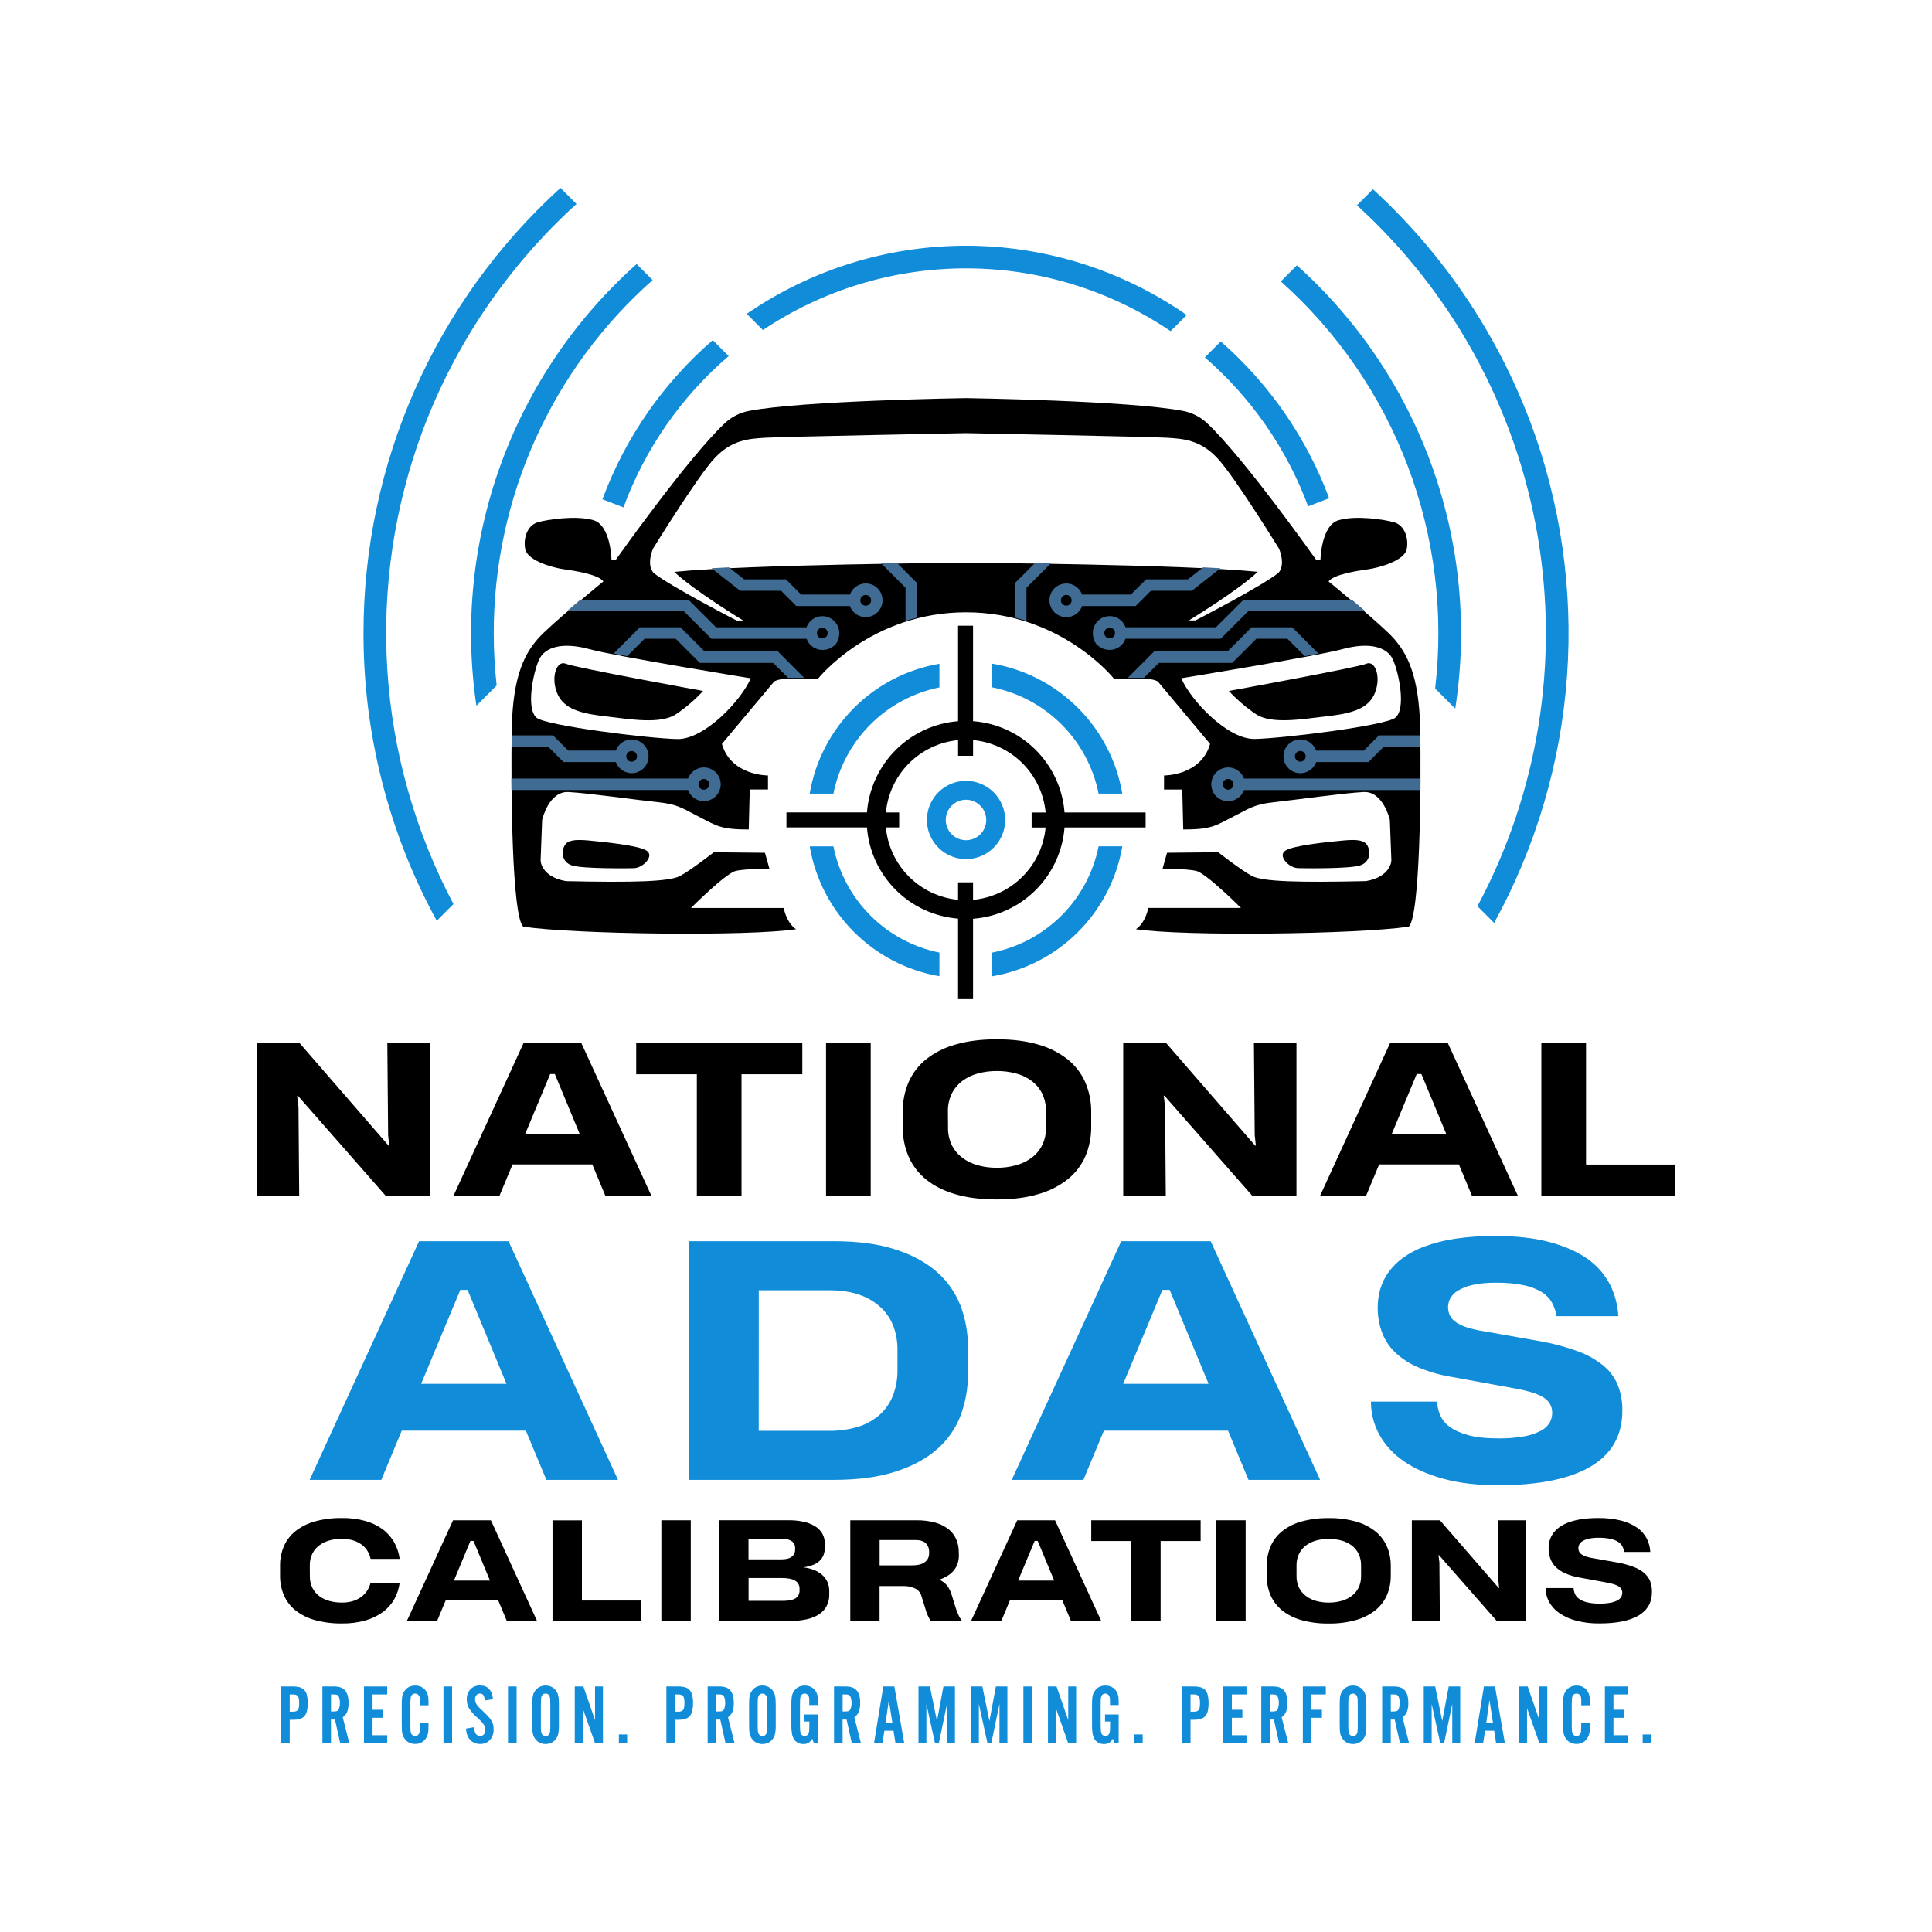 <svg width="1440" height="1440" viewBox="0 0 1440 1440" fill="none" xmlns="http://www.w3.org/2000/svg">
<path d="M230.78 1103L312.37 925.13H379.03L460.62 1103H407.25L391.96 1066.32H299.44L284.19 1103H230.78ZM313.9 1031.41H377.5L348.5 961.41H343.09L313.9 1031.41Z" fill="#108CD8"/>
<path d="M513.67 925.13H621.83C639.303 925.13 654.33 927.13 666.91 931.13C679.49 935.13 689.823 940.653 697.91 947.7C705.781 954.47 711.892 963.049 715.72 972.7C719.587 982.709 721.522 993.36 721.42 1004.09V1024.31C721.503 1034.83 719.649 1045.27 715.95 1055.12C712.276 1064.73 706.302 1073.28 698.55 1080.04C690.597 1087.09 680.31 1092.68 667.69 1096.79C655.07 1100.9 639.783 1102.97 621.83 1103H513.67V925.13ZM565.51 1066.44H617.83C625.191 1066.57 632.528 1065.56 639.58 1063.44C645.478 1061.64 650.93 1058.61 655.58 1054.56C659.961 1050.64 663.364 1045.74 665.52 1040.27C667.891 1034.09 669.048 1027.5 668.93 1020.88V1005.9C668.968 1000.26 668.042 994.65 666.19 989.32C664.297 983.978 661.22 979.134 657.19 975.15C652.665 970.78 647.252 967.434 641.32 965.34C634.86 962.907 627.003 961.69 617.75 961.69H565.55L565.51 1066.44Z" fill="#108CD8"/>
<path d="M754.11 1103L835.7 925.13H902.36L983.95 1103H930.57L915.29 1066.32H822.77L807.48 1103H754.11ZM837.19 1031.41H900.79L871.79 961.41H866.38L837.19 1031.41Z" fill="#108CD8"/>
<path d="M1209.19 1051.39C1209.19 1069.89 1201.31 1083.78 1185.56 1093.07C1169.81 1102.36 1146.81 1107 1116.56 1107C1101.04 1107 1087.37 1105.37 1075.56 1102.12C1063.75 1098.87 1053.85 1094.42 1045.88 1088.78C1038.41 1083.68 1032.24 1076.9 1027.88 1068.97C1023.87 1061.51 1021.79 1053.16 1021.83 1044.69H1071.09C1071.27 1048.09 1072.02 1051.43 1073.32 1054.57C1074.84 1058.1 1077.3 1061.15 1080.43 1063.39C1083.84 1065.97 1088.49 1068.07 1094.37 1069.68C1100.25 1071.29 1107.81 1072.1 1117.05 1072.09C1123.43 1072.19 1129.81 1071.68 1136.1 1070.56C1140.38 1069.82 1144.53 1068.43 1148.39 1066.44C1151.1 1065.09 1153.37 1063.01 1154.97 1060.44C1156.23 1058.24 1156.9 1055.75 1156.91 1053.21C1156.96 1050.92 1156.44 1048.65 1155.38 1046.62C1154.22 1044.59 1152.56 1042.9 1150.56 1041.69C1147.97 1040.09 1145.18 1038.85 1142.27 1037.98C1138.35 1036.78 1134.37 1035.82 1130.34 1035.1L1081.08 1026.1C1072.47 1024.66 1064.08 1022.17 1056.08 1018.69C1049.86 1015.99 1044.19 1012.19 1039.33 1007.47C1035.11 1003.27 1031.88 998.188 1029.86 992.59C1027.81 986.737 1026.8 980.571 1026.86 974.37C1026.86 969.9 1027.48 965.452 1028.69 961.15C1029.95 956.692 1031.96 952.48 1034.62 948.69C1037.6 944.491 1041.23 940.798 1045.38 937.75C1050.41 934.096 1055.93 931.167 1061.78 929.05C1069.17 926.355 1076.81 924.425 1084.59 923.29C1094.48 921.834 1104.46 921.145 1114.45 921.23C1130.2 921.23 1143.74 922.76 1155.07 925.82C1166.4 928.88 1175.77 933.04 1183.19 938.3C1190.21 943.193 1195.94 949.712 1199.89 957.3C1203.63 964.671 1205.77 972.746 1206.19 981H1160.19C1159.6 977.534 1158.47 974.183 1156.84 971.07C1155.04 967.849 1152.45 965.138 1149.32 963.19C1145.19 960.675 1140.65 958.905 1135.91 957.96C1129 956.575 1121.96 955.945 1114.91 956.08C1109 955.956 1103.1 956.527 1097.33 957.78C1093.5 958.614 1089.83 960.067 1086.46 962.08C1084.1 963.473 1082.17 965.486 1080.87 967.9C1079.88 969.809 1079.34 971.92 1079.29 974.07C1079.25 976.304 1079.73 978.517 1080.7 980.53C1081.76 982.549 1083.32 984.268 1085.22 985.53C1087.73 987.185 1090.46 988.472 1093.34 989.35C1097.35 990.61 1101.46 991.553 1105.62 992.17L1148.18 999.7C1157.65 1001.37 1166.95 1003.87 1175.98 1007.16C1182.86 1009.62 1189.28 1013.22 1194.98 1017.8C1199.72 1021.68 1203.43 1026.67 1205.79 1032.32C1208.16 1038.39 1209.32 1044.87 1209.19 1051.39Z" fill="#108CD8"/>
<path d="M287.63 891.45L222.01 816.69H221.48L222.48 825L223.01 891.45H191.27V777.2H223.07L289.59 853.85H290.12L289.29 846.14L288.69 777.2H320.4V891.45H287.63Z" fill="black"/>
<path d="M337.93 891.45L390.33 777.2H433.19L485.6 891.45H451.27L441.46 867.89H382.03L372.19 891.45H337.93ZM391.32 845.45H432.19L413.54 800.52H410.06L391.32 845.45Z" fill="black"/>
<path d="M552.69 800.68V891.45H519.39V800.68H474.19V777.2H598V800.68H552.69Z" fill="black"/>
<path d="M615.68 891.45V777.2H648.98V891.45H615.68Z" fill="black"/>
<path d="M672.85 828.93C672.73 821.213 674.236 813.557 677.27 806.46C680.225 799.775 684.758 793.907 690.48 789.36C696.996 784.302 704.454 780.593 712.42 778.45C721.18 775.897 731.4 774.623 743.08 774.63C754.76 774.637 764.98 775.933 773.74 778.52C781.701 780.711 789.153 784.449 795.67 789.52C801.401 794.077 805.938 799.959 808.89 806.66C811.902 813.697 813.408 821.286 813.31 828.94V839.8C813.405 847.428 811.899 854.99 808.89 862C805.931 868.685 801.395 874.553 795.67 879.1C789.132 884.179 781.656 887.917 773.67 890.1C764.903 892.7 754.68 894 743 894C731.32 894 721.113 892.73 712.38 890.19C703.6 887.637 696.29 883.997 690.45 879.27C684.742 874.716 680.22 868.849 677.27 862.17C674.24 855.1 672.734 847.471 672.85 839.78V828.93ZM743 870.38C747.809 870.413 752.599 869.791 757.24 868.53C761.445 867.421 765.402 865.524 768.9 862.94C772.208 860.47 774.899 857.266 776.76 853.58C778.755 849.454 779.739 844.912 779.63 840.33V828.47C779.738 823.84 778.755 819.249 776.76 815.07C774.914 811.352 772.222 808.118 768.9 805.63C765.402 803.055 761.444 801.172 757.24 800.08C752.595 798.847 747.806 798.239 743 798.27C738.208 798.24 733.434 798.863 728.81 800.12C724.623 801.23 720.686 803.127 717.21 805.71C713.916 808.199 711.243 811.416 709.4 815.11C707.401 819.274 706.418 823.852 706.53 828.47L706.61 840.33C706.497 844.911 707.478 849.453 709.47 853.58C711.326 857.257 714.001 860.46 717.29 862.94C720.752 865.517 724.671 867.414 728.84 868.53C733.453 869.794 738.217 870.416 743 870.38Z" fill="black"/>
<path d="M933.53 891.45L867.91 816.69H867.38L868.38 825L868.91 891.45H837.19V777.2H868.98L935.5 853.85H936.03L935.2 846.14L934.6 777.2H966.31V891.45H933.53Z" fill="black"/>
<path d="M983.83 891.45L1036.19 777.2H1079.01L1131.42 891.45H1097.19L1087.38 867.89H1027.95L1018.13 891.45H983.83ZM1037.22 845.45H1078.07L1059.42 800.52H1055.94L1037.22 845.45Z" fill="black"/>
<path d="M1148.83 891.45V777.28L1182.13 777.2V868H1248.74V891.48L1148.83 891.45Z" fill="black"/>
<path d="M297.87 1179.9C297.308 1184.09 295.968 1188.13 293.92 1191.83C291.833 1195.56 288.981 1198.81 285.55 1201.37C281.643 1204.23 277.258 1206.38 272.6 1207.71C266.854 1209.34 260.901 1210.12 254.93 1210.02C248.125 1210.13 241.339 1209.29 234.77 1207.51C229.531 1206.11 224.623 1203.68 220.33 1200.36C216.572 1197.36 213.597 1193.5 211.66 1189.1C209.668 1184.43 208.677 1179.4 208.75 1174.33V1167.13C208.672 1162.05 209.663 1157.01 211.66 1152.34C213.602 1147.94 216.588 1144.09 220.36 1141.11C224.652 1137.79 229.56 1135.36 234.8 1133.95C241.376 1132.17 248.169 1131.33 254.98 1131.44C260.789 1131.36 266.581 1132.08 272.19 1133.6C276.832 1134.86 281.209 1136.95 285.11 1139.76C288.62 1142.33 291.55 1145.61 293.71 1149.38C295.893 1153.25 297.318 1157.5 297.91 1161.91H276.24C275.765 1159.62 274.863 1157.45 273.58 1155.5C272.35 1153.65 270.771 1152.06 268.93 1150.82C266.983 1149.52 264.834 1148.54 262.57 1147.94C260.043 1147.26 257.436 1146.92 254.82 1146.94C251.654 1146.91 248.5 1147.33 245.45 1148.18C242.709 1148.93 240.136 1150.2 237.87 1151.91C235.723 1153.56 233.978 1155.67 232.77 1158.09C231.478 1160.8 230.841 1163.77 230.91 1166.77L230.96 1174.77C230.887 1177.79 231.535 1180.78 232.85 1183.5C234.066 1185.91 235.826 1188.01 237.99 1189.63C240.258 1191.31 242.823 1192.54 245.55 1193.26C248.537 1194.08 251.623 1194.48 254.72 1194.46C257.397 1194.51 260.068 1194.17 262.65 1193.46C264.895 1192.82 267.018 1191.8 268.93 1190.46C270.725 1189.22 272.269 1187.65 273.48 1185.84C274.708 1184 275.624 1181.98 276.19 1179.84L297.87 1179.9Z" fill="black"/>
<path d="M303.19 1208.33L337.68 1133.13H365.87L400.36 1208.33H377.81L371.34 1192.82H332.19L325.72 1208.33H303.19ZM338.33 1178.06H365.19L352.91 1148.49H350.63L338.33 1178.06Z" fill="black"/>
<path d="M411.81 1208.33V1133.18H433.73V1192.92H477.57V1208.38L411.81 1208.33Z" fill="black"/>
<path d="M492.94 1208.33V1133.13H514.86V1208.33H492.94Z" fill="black"/>
<path d="M618.1 1188.15C618.215 1191.47 617.424 1194.76 615.81 1197.67C614.252 1200.27 612.034 1202.42 609.38 1203.89C606.281 1205.57 602.921 1206.72 599.44 1207.29C595.228 1208 590.962 1208.34 586.69 1208.29H535.99V1133.09H587.63C591.482 1133.05 595.327 1133.44 599.09 1134.26C602.112 1134.9 605.003 1136.05 607.64 1137.66C609.855 1139.03 611.691 1140.94 612.98 1143.2C614.238 1145.53 614.872 1148.14 614.82 1150.78V1153.12C614.82 1157.53 613.487 1160.96 610.82 1163.43C608.154 1165.9 604.1 1167.5 598.66 1168.23C601.334 1168.49 603.96 1169.11 606.47 1170.07C608.711 1170.92 610.793 1172.13 612.63 1173.67C614.317 1175.12 615.68 1176.91 616.63 1178.92C617.612 1181.04 618.104 1183.35 618.07 1185.68L618.1 1188.15ZM592.65 1153.61C592.65 1152.78 592.49 1151.97 592.18 1151.2C591.833 1150.38 591.295 1149.65 590.61 1149.08C589.75 1148.39 588.761 1147.87 587.7 1147.57C586.234 1147.15 584.714 1146.96 583.19 1147H557.89V1162.26H582.29C585.9 1162.26 588.53 1161.59 590.17 1160.26C590.96 1159.64 591.595 1158.85 592.022 1157.94C592.449 1157.04 592.658 1156.04 592.63 1155.04L592.65 1153.61ZM595.93 1183.78C595.915 1182.55 595.569 1181.35 594.93 1180.3C594.262 1179.3 593.354 1178.49 592.29 1177.94C591.015 1177.28 589.64 1176.82 588.22 1176.6C586.479 1176.3 584.716 1176.16 582.95 1176.17H557.95V1193.17H583.19C584.808 1193.17 586.424 1193.08 588.03 1192.88C589.449 1192.72 590.833 1192.33 592.13 1191.73C593.282 1191.21 594.258 1190.36 594.94 1189.3C595.679 1188.04 596.027 1186.58 595.94 1185.12L595.93 1183.78Z" fill="black"/>
<path d="M714.68 1159.27C714.719 1161.5 714.35 1163.73 713.59 1165.83C712.909 1167.69 711.893 1169.41 710.59 1170.9C709.261 1172.39 707.709 1173.66 705.99 1174.68C704.135 1175.78 702.179 1176.7 700.15 1177.42C701.327 1177.97 702.444 1178.64 703.48 1179.42C704.434 1180.14 705.288 1180.98 706.02 1181.92C706.768 1182.91 707.408 1183.98 707.93 1185.11C708.524 1186.41 709.032 1187.74 709.45 1189.11L711.83 1196.81C712.462 1199.02 713.25 1201.18 714.19 1203.27C714.972 1205.08 715.98 1206.78 717.19 1208.34H694.01C693.055 1207.13 692.259 1205.8 691.64 1204.39C690.802 1202.58 690.132 1200.69 689.64 1198.75L686.91 1190C686.622 1188.81 686.1 1187.68 685.373 1186.69C684.647 1185.71 683.732 1184.87 682.68 1184.24C680.064 1182.9 677.171 1182.18 674.23 1182.15H655.58V1208.34H633.76V1133.14H683.42C687.801 1133.09 692.171 1133.61 696.42 1134.68C699.959 1135.56 703.299 1137.1 706.26 1139.23C708.913 1141.17 711.047 1143.74 712.47 1146.71C713.965 1149.95 714.703 1153.48 714.63 1157.05L714.68 1159.27ZM692.51 1156.74C692.57 1155.55 692.38 1154.35 691.953 1153.23C691.526 1152.12 690.871 1151.1 690.03 1150.25C688.37 1148.64 685.77 1147.84 682.23 1147.84H655.63V1166.73H679.79C681.544 1166.75 683.294 1166.57 685.01 1166.21C686.433 1165.91 687.789 1165.36 689.01 1164.57C690.093 1163.85 690.983 1162.87 691.6 1161.73C692.238 1160.46 692.55 1159.05 692.51 1157.63V1156.74Z" fill="black"/>
<path d="M723.69 1208.33L758.18 1133.13H786.37L820.86 1208.33H798.29L791.83 1192.82H752.71L746.25 1208.33H723.69ZM758.83 1178.06H785.72L773.44 1148.49H771.19L758.83 1178.06Z" fill="black"/>
<path d="M865.05 1148.59V1208.33H843.13V1148.59H813.36V1133.13H894.88V1148.59H865.05Z" fill="black"/>
<path d="M906.52 1208.33V1133.13H928.43V1208.33H906.52Z" fill="black"/>
<path d="M944.19 1167.18C944.112 1162.1 945.103 1157.06 947.1 1152.39C949.042 1147.99 952.024 1144.12 955.79 1141.13C960.071 1137.82 964.966 1135.4 970.19 1134C976.766 1132.22 983.559 1131.38 990.37 1131.49C997.184 1131.37 1003.98 1132.24 1010.55 1134.05C1015.79 1135.49 1020.7 1137.95 1024.99 1141.28C1028.76 1144.28 1031.75 1148.15 1033.69 1152.56C1035.68 1157.19 1036.67 1162.19 1036.6 1167.23V1174.38C1036.67 1179.41 1035.68 1184.4 1033.69 1189.02C1031.74 1193.42 1028.76 1197.29 1024.99 1200.28C1020.69 1203.62 1015.78 1206.08 1010.53 1207.51C1003.95 1209.32 997.144 1210.19 990.32 1210.07C983.519 1210.18 976.736 1209.34 970.17 1207.56C964.922 1206.16 960.011 1203.72 955.73 1200.38C951.973 1197.38 948.999 1193.52 947.06 1189.12C945.066 1184.47 944.075 1179.44 944.15 1174.38L944.19 1167.18ZM990.36 1194.47C993.524 1194.49 996.676 1194.08 999.73 1193.25C1002.5 1192.52 1005.11 1191.27 1007.41 1189.57C1009.59 1187.94 1011.35 1185.83 1012.58 1183.41C1013.89 1180.69 1014.54 1177.7 1014.47 1174.68V1166.88C1014.54 1163.83 1013.9 1160.81 1012.58 1158.06C1011.37 1155.61 1009.6 1153.48 1007.41 1151.84C1005.11 1150.14 1002.5 1148.9 999.73 1148.19C996.674 1147.38 993.522 1146.98 990.36 1147C987.206 1146.98 984.064 1147.39 981.02 1148.21C978.268 1148.95 975.679 1150.19 973.39 1151.89C971.219 1153.53 969.459 1155.65 968.25 1158.08C966.929 1160.82 966.281 1163.84 966.36 1166.88V1174.68C966.287 1177.7 966.935 1180.69 968.25 1183.41C969.474 1185.83 971.236 1187.94 973.4 1189.57C975.678 1191.27 978.257 1192.51 981 1193.25C984.036 1194.08 987.172 1194.49 990.32 1194.47H990.36Z" fill="black"/>
<path d="M1115.74 1208.33L1072.54 1159.12H1072.19L1072.84 1164.59L1073.19 1208.33H1052.31V1133.13H1073.24L1117.03 1183.58H1117.38L1116.83 1178.51L1116.43 1133.13H1137.31V1208.33H1115.74Z" fill="black"/>
<path d="M1231.26 1186.51C1231.26 1194.33 1227.93 1200.2 1221.26 1204.13C1214.59 1208.06 1204.87 1210.01 1192.09 1210C1186.25 1210.09 1180.43 1209.4 1174.77 1207.94C1170.29 1206.8 1166.04 1204.89 1162.22 1202.3C1159.05 1200.15 1156.44 1197.28 1154.59 1193.92C1152.89 1190.77 1152.01 1187.24 1152.03 1183.66H1172.86C1172.93 1185.09 1173.25 1186.5 1173.8 1187.83C1174.44 1189.33 1175.48 1190.62 1176.8 1191.56C1178.58 1192.81 1180.58 1193.72 1182.69 1194.22C1185.83 1194.97 1189.05 1195.3 1192.28 1195.22C1194.98 1195.27 1197.67 1195.05 1200.33 1194.57C1202.14 1194.26 1203.9 1193.67 1205.53 1192.83C1206.68 1192.25 1207.64 1191.37 1208.31 1190.27C1208.84 1189.36 1209.12 1188.32 1209.13 1187.27C1209.15 1186.3 1208.93 1185.34 1208.49 1184.48C1208 1183.63 1207.32 1182.92 1206.49 1182.4C1205.39 1181.73 1204.21 1181.2 1202.98 1180.83C1201.34 1180.33 1199.67 1179.92 1197.98 1179.61L1177.15 1175.79C1173.52 1175.18 1169.97 1174.12 1166.59 1172.65C1163.96 1171.51 1161.56 1169.91 1159.5 1167.91C1157.72 1166.13 1156.36 1163.98 1155.5 1161.62C1154.64 1159.15 1154.21 1156.54 1154.24 1153.92C1154.24 1152.03 1154.5 1150.14 1155.01 1148.32C1155.54 1146.43 1156.39 1144.65 1157.52 1143.05C1158.78 1141.28 1160.31 1139.72 1162.06 1138.43C1164.19 1136.89 1166.53 1135.65 1169 1134.75C1172.12 1133.61 1175.35 1132.8 1178.64 1132.32C1182.82 1131.7 1187.04 1131.41 1191.27 1131.45C1197.05 1131.34 1202.83 1132 1208.44 1133.39C1212.69 1134.43 1216.71 1136.23 1220.32 1138.71C1223.28 1140.77 1225.7 1143.51 1227.38 1146.71C1228.95 1149.82 1229.86 1153.23 1230.04 1156.71H1210.6C1210.36 1155.24 1209.88 1153.83 1209.19 1152.51C1208.43 1151.15 1207.34 1150 1206.01 1149.18C1204.26 1148.12 1202.35 1147.37 1200.34 1146.97C1197.42 1146.38 1194.45 1146.11 1191.47 1146.17C1188.97 1146.12 1186.48 1146.36 1184.04 1146.89C1182.42 1147.24 1180.86 1147.86 1179.44 1148.71C1178.44 1149.29 1177.62 1150.15 1177.08 1151.17C1176.66 1151.98 1176.43 1152.87 1176.41 1153.78C1176.39 1154.72 1176.59 1155.66 1177 1156.51C1177.45 1157.36 1178.11 1158.09 1178.92 1158.62C1179.98 1159.32 1181.13 1159.87 1182.34 1160.24C1184.04 1160.77 1185.78 1161.17 1187.54 1161.43L1205.54 1164.61C1209.54 1165.32 1213.48 1166.38 1217.3 1167.77C1220.2 1168.81 1222.9 1170.33 1225.3 1172.27C1227.3 1173.91 1228.87 1176.02 1229.87 1178.41C1230.86 1180.99 1231.33 1183.74 1231.26 1186.51Z" fill="black"/>
<path d="M215.93 1299.3H209.52V1257H218.4C220.135 1256.96 221.867 1257.18 223.54 1257.64C224.852 1258.01 226.032 1258.74 226.94 1259.76C227.859 1260.87 228.501 1262.19 228.81 1263.6C229.224 1265.5 229.415 1267.44 229.38 1269.38C229.414 1271.33 229.223 1273.28 228.81 1275.19C228.508 1276.61 227.87 1277.94 226.95 1279.06C226.05 1280.08 224.877 1280.81 223.57 1281.18C221.904 1281.65 220.179 1281.86 218.45 1281.82H215.93V1299.3ZM217.93 1275.82C218.772 1275.84 219.613 1275.75 220.43 1275.54C221.041 1275.38 221.585 1275.03 221.98 1274.54C222.406 1273.95 222.674 1273.26 222.76 1272.54C222.925 1271.48 222.999 1270.41 222.98 1269.34C222.997 1268.29 222.924 1267.24 222.76 1266.2C222.674 1265.48 222.406 1264.79 221.98 1264.2C221.588 1263.7 221.043 1263.35 220.43 1263.2C219.613 1262.99 218.772 1262.9 217.93 1262.92H215.93V1275.8L217.93 1275.82Z" fill="#108CD8"/>
<path d="M246.71 1299.3H240.3V1257H249.19C252.87 1257 255.56 1258 257.25 1260C258.94 1262 259.79 1265.07 259.79 1269.3C259.86 1271.52 259.521 1273.74 258.79 1275.84C258.099 1277.51 256.939 1278.94 255.45 1279.96L260.38 1299.38H253.59L249.67 1281.68H246.67L246.71 1299.3ZM248.71 1275.63C249.574 1275.68 250.438 1275.56 251.26 1275.29C251.858 1275 252.326 1274.49 252.57 1273.87C253.65 1270.91 253.65 1267.66 252.57 1264.7C252.323 1264.08 251.857 1263.58 251.26 1263.28C250.438 1263.01 249.574 1262.89 248.71 1262.94H246.71V1275.63H248.71Z" fill="#108CD8"/>
<path d="M288.59 1262.94H277.68V1274.36H285.54V1280.36H277.68V1293.36H288.59V1299.36H271.27V1257H288.59V1262.94Z" fill="#108CD8"/>
<path d="M312.96 1271.06C312.96 1269.83 312.96 1268.76 312.96 1267.83C312.96 1266.9 312.91 1266.18 312.86 1265.67C312.784 1264.75 312.392 1263.88 311.75 1263.22C311.448 1262.92 311.087 1262.68 310.69 1262.52C310.293 1262.36 309.867 1262.29 309.44 1262.3C307.7 1262.3 306.6 1263.27 306.14 1265.21C305.895 1267.29 305.808 1269.38 305.88 1271.47V1284.87C305.88 1286.98 305.88 1288.53 305.98 1289.52C305.999 1290.26 306.117 1290.99 306.33 1291.7C306.526 1292.37 306.937 1292.95 307.499 1293.36C308.062 1293.77 308.744 1293.99 309.44 1293.97C309.874 1293.98 310.304 1293.89 310.702 1293.72C311.1 1293.54 311.457 1293.29 311.75 1292.97C312.402 1292.26 312.775 1291.33 312.8 1290.37C312.904 1289.44 312.957 1288.51 312.96 1287.58C312.96 1286.31 312.96 1285.19 312.96 1284.21H319.37V1287C319.37 1287.98 319.35 1288.84 319.31 1289.58C319.269 1290.25 319.192 1290.92 319.08 1291.58C318.988 1292.15 318.84 1292.72 318.64 1293.26C318.435 1293.81 318.191 1294.34 317.91 1294.85C317.162 1296.38 315.984 1297.67 314.52 1298.54C312.991 1299.44 311.243 1299.89 309.47 1299.86C308.026 1299.87 306.596 1299.57 305.27 1299C303.986 1298.46 302.863 1297.59 302.01 1296.49C301.52 1295.9 301.091 1295.26 300.73 1294.59C300.362 1293.9 300.09 1293.16 299.92 1292.4C299.706 1291.41 299.579 1290.41 299.54 1289.4C299.47 1288.26 299.44 1286.86 299.44 1285.21V1271C299.44 1269.35 299.44 1267.94 299.54 1266.78C299.579 1265.77 299.706 1264.77 299.92 1263.78C300.09 1263.02 300.362 1262.28 300.73 1261.59C301.093 1260.91 301.522 1260.27 302.01 1259.68C302.863 1258.58 303.986 1257.72 305.27 1257.18C306.594 1256.6 308.025 1256.31 309.47 1256.32C311.215 1256.28 312.938 1256.7 314.47 1257.54C315.926 1258.35 317.125 1259.54 317.93 1261C318.458 1261.97 318.842 1263.01 319.07 1264.09C319.313 1265.53 319.421 1266.98 319.39 1268.44V1271.04L312.96 1271.06Z" fill="#108CD8"/>
<path d="M336.95 1299.3H330.54V1257H336.95V1299.3Z" fill="#108CD8"/>
<path d="M361.38 1267.44C361.323 1266.04 360.943 1264.67 360.27 1263.44C359.975 1263.05 359.584 1262.73 359.134 1262.53C358.684 1262.33 358.191 1262.25 357.7 1262.29C357.207 1262.27 356.716 1262.36 356.264 1262.56C355.813 1262.76 355.415 1263.06 355.1 1263.44C354.418 1264.29 354.063 1265.35 354.1 1266.44C354.066 1267.83 354.465 1269.2 355.24 1270.36C355.736 1271.14 356.309 1271.86 356.95 1272.52C357.67 1273.28 358.6 1274.19 359.75 1275.24C361.397 1276.76 362.75 1278.09 363.81 1279.24C364.756 1280.24 365.594 1281.33 366.31 1282.51C366.898 1283.47 367.327 1284.51 367.58 1285.61C367.821 1286.74 367.939 1287.9 367.93 1289.06C367.95 1290.56 367.703 1292.05 367.2 1293.47C366.75 1294.74 366.05 1295.9 365.14 1296.89C364.248 1297.84 363.168 1298.6 361.97 1299.11C359.297 1300.18 356.31 1300.17 353.65 1299.06C352.403 1298.53 351.287 1297.73 350.38 1296.72C349.436 1295.67 348.706 1294.44 348.23 1293.11C347.678 1291.6 347.387 1290.01 347.37 1288.41L353.37 1287.33C353.537 1291.73 355.037 1293.93 357.87 1293.93C358.408 1293.95 358.944 1293.85 359.435 1293.63C359.926 1293.41 360.359 1293.08 360.7 1292.66C361.438 1291.7 361.81 1290.52 361.75 1289.31C361.719 1287.65 361.139 1286.05 360.1 1284.75C359.84 1284.41 359.61 1284.11 359.4 1283.86C359.19 1283.61 358.91 1283.31 358.57 1282.97L357.27 1281.7C356.74 1281.2 356.03 1280.54 355.15 1279.7C353.941 1278.63 352.805 1277.47 351.75 1276.25C350.915 1275.27 350.171 1274.22 349.53 1273.11C348.982 1272.15 348.565 1271.11 348.29 1270.04C348.032 1268.95 347.904 1267.83 347.91 1266.71C347.772 1263.92 348.743 1261.19 350.61 1259.11C351.551 1258.15 352.684 1257.4 353.935 1256.91C355.186 1256.42 356.527 1256.2 357.87 1256.26C363.497 1256.26 366.693 1259.67 367.46 1266.48L361.38 1267.44Z" fill="#108CD8"/>
<path d="M385.05 1299.3H378.64V1257H385.05V1299.3Z" fill="#108CD8"/>
<path d="M416.59 1285.53C416.59 1287.1 416.59 1288.44 416.47 1289.53C416.401 1290.51 416.26 1291.49 416.05 1292.45C415.887 1293.21 415.632 1293.94 415.29 1294.64C414.947 1295.32 414.531 1295.95 414.05 1296.54C413.19 1297.62 412.081 1298.47 410.82 1299.02C409.503 1299.61 408.074 1299.92 406.63 1299.91C405.195 1299.92 403.776 1299.61 402.47 1299.02C401.22 1298.46 400.123 1297.61 399.27 1296.54C398.786 1295.95 398.361 1295.31 398 1294.64C397.636 1293.94 397.37 1293.19 397.21 1292.42C397.005 1291.46 396.874 1290.48 396.82 1289.5C396.76 1288.4 396.73 1287.07 396.73 1285.5V1270.71C396.73 1269.15 396.76 1267.82 396.82 1266.71C396.873 1265.73 397.004 1264.75 397.21 1263.79C397.37 1263.02 397.636 1262.27 398 1261.57C398.363 1260.9 398.789 1260.26 399.27 1259.66C400.126 1258.6 401.223 1257.75 402.47 1257.19C403.774 1256.59 405.195 1256.29 406.63 1256.3C408.075 1256.29 409.504 1256.59 410.82 1257.19C412.079 1257.74 413.186 1258.59 414.05 1259.66C414.529 1260.25 414.945 1260.89 415.29 1261.57C415.632 1262.27 415.887 1263 416.05 1263.76C416.26 1264.72 416.401 1265.69 416.47 1266.67C416.55 1267.8 416.59 1269.14 416.59 1270.67V1285.53ZM403.14 1284.81C403.14 1286.91 403.14 1288.47 403.23 1289.48C403.252 1290.23 403.37 1290.98 403.58 1291.7C403.773 1292.37 404.183 1292.96 404.746 1293.37C405.309 1293.78 405.993 1293.99 406.69 1293.97C408.39 1293.97 409.47 1293 409.93 1291.06C410.169 1288.99 410.253 1286.9 410.18 1284.81V1271.47C410.18 1269.32 410.15 1267.75 410.09 1266.76C410.067 1266.02 409.949 1265.29 409.74 1264.58C409.558 1263.91 409.159 1263.33 408.606 1262.92C408.054 1262.5 407.38 1262.29 406.69 1262.3C404.95 1262.3 403.85 1263.27 403.39 1265.21C403.274 1265.94 403.21 1266.68 403.2 1267.42C403.16 1268.52 403.14 1269.85 403.14 1271.42V1284.81Z" fill="#108CD8"/>
<path d="M443.5 1299.3L434.3 1273.16V1299.3H428.4V1257H434.81L443.5 1282.13V1257H449.4V1299.33L443.5 1299.3Z" fill="#108CD8"/>
<path d="M467.43 1299.3H461.27V1292.77H467.43V1299.3Z" fill="#108CD8"/>
<path d="M503.09 1299.3H496.68V1257H505.57C507.305 1256.96 509.037 1257.18 510.71 1257.64C512.019 1258.01 513.194 1258.75 514.1 1259.76C515.023 1260.87 515.664 1262.19 515.97 1263.6C516.393 1265.5 516.588 1267.44 516.55 1269.38C516.584 1271.33 516.393 1273.28 515.98 1275.19C515.679 1276.61 515.037 1277.94 514.11 1279.06C513.21 1280.08 512.037 1280.81 510.73 1281.18C509.068 1281.64 507.346 1281.86 505.62 1281.82H503.09V1299.3ZM505.09 1275.82C505.929 1275.84 506.767 1275.75 507.58 1275.54C508.193 1275.38 508.739 1275.03 509.14 1274.54C509.557 1273.95 509.825 1273.26 509.92 1272.54C510.08 1271.48 510.154 1270.41 510.14 1269.34C510.152 1268.29 510.079 1267.24 509.92 1266.2C509.825 1265.48 509.557 1264.79 509.14 1264.2C508.743 1263.71 508.195 1263.36 507.58 1263.2C506.767 1262.99 505.929 1262.9 505.09 1262.92H503.09V1275.8L505.09 1275.82Z" fill="#108CD8"/>
<path d="M533.87 1299.3H527.46V1257H536.35C540.03 1257 542.71 1258 544.41 1260C546.11 1262 546.94 1265.07 546.94 1269.3C547.01 1271.52 546.671 1273.74 545.94 1275.84C545.253 1277.51 544.096 1278.94 542.61 1279.96L547.54 1299.38H540.79L536.86 1281.68H533.86L533.87 1299.3ZM535.87 1275.63C536.737 1275.68 537.605 1275.56 538.43 1275.29C539.026 1275 539.49 1274.49 539.73 1273.87C540.81 1270.91 540.81 1267.66 539.73 1264.7C539.487 1264.08 539.024 1263.58 538.43 1263.28C537.605 1263.01 536.737 1262.89 535.87 1262.94H533.87V1275.63H535.87Z" fill="#108CD8"/>
<path d="M578.19 1285.53C578.19 1287.1 578.19 1288.44 578.06 1289.53C577.999 1290.51 577.862 1291.49 577.65 1292.45C577.487 1293.21 577.232 1293.94 576.89 1294.64C576.547 1295.32 576.131 1295.95 575.65 1296.54C574.788 1297.62 573.676 1298.47 572.41 1299.02C571.097 1299.61 569.671 1299.92 568.23 1299.91C566.795 1299.92 565.376 1299.61 564.07 1299.02C562.819 1298.46 561.719 1297.61 560.86 1296.54C560.38 1295.95 559.958 1295.31 559.6 1294.64C559.233 1293.94 558.964 1293.19 558.8 1292.42C558.598 1291.46 558.471 1290.48 558.42 1289.5C558.36 1288.4 558.33 1287.07 558.33 1285.5V1270.71C558.33 1269.15 558.36 1267.82 558.42 1266.71C558.471 1265.73 558.598 1264.75 558.8 1263.79C558.964 1263.02 559.233 1262.27 559.6 1261.57C559.96 1260.9 560.382 1260.26 560.86 1259.66C561.722 1258.6 562.822 1257.75 564.07 1257.19C565.374 1256.59 566.795 1256.29 568.23 1256.3C569.672 1256.29 571.098 1256.59 572.41 1257.19C573.673 1257.74 574.785 1258.59 575.65 1259.66C576.129 1260.25 576.545 1260.89 576.89 1261.57C577.232 1262.27 577.487 1263 577.65 1263.76C577.862 1264.72 577.999 1265.69 578.06 1266.67C578.15 1267.8 578.19 1269.14 578.19 1270.67V1285.53ZM564.74 1284.81C564.74 1286.91 564.74 1288.47 564.83 1289.48C564.847 1290.23 564.965 1290.98 565.18 1291.7C565.373 1292.37 565.783 1292.96 566.346 1293.37C566.909 1293.78 567.593 1293.99 568.29 1293.97C569.99 1293.97 571.07 1293 571.53 1291.06C571.77 1288.99 571.853 1286.9 571.78 1284.81V1271.47C571.78 1269.32 571.75 1267.75 571.69 1266.76C571.662 1266.02 571.544 1265.29 571.34 1264.58C571.158 1263.91 570.759 1263.33 570.206 1262.92C569.654 1262.5 568.98 1262.29 568.29 1262.3C566.54 1262.3 565.45 1263.3 564.99 1265.21C564.868 1265.94 564.805 1266.68 564.8 1267.42C564.76 1268.52 564.74 1269.85 564.74 1271.42V1284.81Z" fill="#108CD8"/>
<path d="M609.71 1299.3H606.6L605.39 1295.94C604.716 1297.19 603.748 1298.26 602.57 1299.05C601.393 1299.69 600.067 1299.99 598.73 1299.94C597.306 1299.95 595.901 1299.6 594.64 1298.94C593.457 1298.32 592.459 1297.4 591.75 1296.27C591.004 1294.98 590.499 1293.56 590.26 1292.08C589.942 1289.98 589.801 1287.86 589.84 1285.74V1271C589.84 1269.35 589.84 1268 589.94 1266.81C589.983 1265.8 590.11 1264.8 590.32 1263.81C590.481 1263.04 590.747 1262.29 591.11 1261.59C591.474 1260.92 591.899 1260.28 592.38 1259.68C593.228 1258.58 594.344 1257.72 595.62 1257.18C596.941 1256.6 598.369 1256.31 599.81 1256.32C602.039 1256.26 604.221 1256.96 605.99 1258.32C607.731 1259.69 608.917 1261.64 609.33 1263.81C609.41 1264.15 609.47 1264.47 609.52 1264.81C609.57 1265.15 609.6 1265.53 609.64 1266.02C609.68 1266.51 609.71 1267.12 609.71 1267.86V1270.86H603.19C603.19 1269.59 603.19 1268.53 603.19 1267.68C603.19 1266.84 603.19 1266.18 603.1 1265.68C603.018 1264.77 602.635 1263.9 602.01 1263.23C601.714 1262.93 601.358 1262.69 600.966 1262.53C600.574 1262.37 600.153 1262.3 599.73 1262.31C598.03 1262.31 596.95 1263.31 596.49 1265.23C596.379 1265.95 596.319 1266.69 596.31 1267.42C596.31 1268.5 596.24 1269.84 596.24 1271.42V1284.81C596.24 1286.51 596.24 1287.97 596.37 1289.19C596.389 1290.03 596.513 1290.86 596.74 1291.67C596.919 1292.35 597.329 1292.94 597.9 1293.35C598.453 1293.75 599.119 1293.96 599.8 1293.95C600.54 1293.96 601.257 1293.69 601.8 1293.19C602.376 1292.62 602.77 1291.89 602.93 1291.1C603.081 1290.36 603.165 1289.6 603.18 1288.84C603.18 1287.84 603.24 1286.46 603.24 1284.84V1283.13H599.49V1277.86H609.71V1299.3Z" fill="#108CD8"/>
<path d="M628.05 1299.3H621.64V1257H630.52C634.2 1257 636.89 1258 638.58 1260C640.27 1262 641.12 1265.07 641.12 1269.3C641.191 1271.52 640.852 1273.74 640.12 1275.84C639.433 1277.51 638.272 1278.94 636.78 1279.96L641.72 1299.38H634.92L631 1281.68H628L628.05 1299.3ZM630.05 1275.63C630.914 1275.68 631.778 1275.56 632.6 1275.29C633.199 1275 633.666 1274.49 633.91 1273.87C634.99 1270.91 634.99 1267.66 633.91 1264.7C633.664 1264.08 633.197 1263.58 632.6 1263.28C631.778 1263.01 630.914 1262.89 630.05 1262.94H628.05V1275.63H630.05Z" fill="#108CD8"/>
<path d="M659.19 1290L657.73 1299.33H651.44L658.36 1257H666.61L673.97 1299.33H667.44L665.98 1290H659.19ZM662.49 1267.16L660.1 1284H665.1L662.49 1267.16Z" fill="#108CD8"/>
<path d="M705.85 1299.3V1270.05L699.76 1299.3H696.9L690.49 1270.05V1299.3H684.59V1257H693.1L698.36 1282.77L703.19 1257H711.75V1299.33L705.85 1299.3Z" fill="#108CD8"/>
<path d="M744.95 1299.3V1270.05L738.85 1299.3H736L729.59 1270.05V1299.3H723.69V1257H732.19L737.46 1282.77L742.28 1257H750.85V1299.33L744.95 1299.3Z" fill="#108CD8"/>
<path d="M769.19 1299.3H762.78V1257H769.19V1299.3Z" fill="#108CD8"/>
<path d="M796.19 1299.3L786.99 1273.16V1299.3H781.09V1257H787.5L796.19 1282.1V1257H802.09V1299.33L796.19 1299.3Z" fill="#108CD8"/>
<path d="M833.79 1299.3H830.68L829.48 1295.94C828.805 1297.19 827.833 1298.26 826.65 1299.05C825.474 1299.69 824.147 1299.99 822.81 1299.94C821.385 1299.95 819.981 1299.6 818.72 1298.94C817.538 1298.32 816.541 1297.4 815.83 1296.27C815.088 1294.97 814.583 1293.55 814.34 1292.08C814.031 1289.98 813.894 1287.86 813.93 1285.74V1271C813.93 1269.35 813.93 1268 814.02 1266.81C814.07 1265.8 814.2 1264.8 814.41 1263.81C814.57 1263.04 814.836 1262.29 815.2 1261.59C815.563 1260.92 815.989 1260.28 816.47 1259.68C817.315 1258.58 818.431 1257.72 819.71 1257.18C821.027 1256.6 822.452 1256.31 823.89 1256.32C826.122 1256.26 828.308 1256.96 830.08 1258.32C831.818 1259.69 833.001 1261.64 833.41 1263.81C833.496 1264.14 833.56 1264.47 833.6 1264.81C833.6 1265.13 833.69 1265.53 833.73 1266.02C833.77 1266.51 833.79 1267.12 833.79 1267.86V1270.86H827.32C827.32 1269.59 827.32 1268.53 827.32 1267.68C827.32 1266.84 827.26 1266.18 827.22 1265.68C827.142 1264.76 826.758 1263.9 826.13 1263.23C825.835 1262.93 825.482 1262.69 825.091 1262.53C824.7 1262.37 824.281 1262.3 823.86 1262.31C822.16 1262.31 821.08 1263.31 820.62 1265.23C820.499 1265.95 820.435 1266.69 820.43 1267.42C820.43 1268.5 820.37 1269.84 820.37 1271.42V1284.81C820.37 1286.51 820.41 1287.97 820.49 1289.19C820.51 1290.03 820.638 1290.86 820.87 1291.67C821.046 1292.35 821.453 1292.94 822.02 1293.35C822.573 1293.75 823.239 1293.96 823.92 1293.95C824.68 1293.98 825.421 1293.71 825.98 1293.19C826.553 1292.62 826.943 1291.89 827.1 1291.1C827.261 1290.36 827.345 1289.6 827.35 1288.84C827.35 1287.84 827.41 1286.46 827.41 1284.84V1283.13H823.61V1277.86H833.79V1299.3Z" fill="#108CD8"/>
<path d="M851.69 1299.3H845.53V1292.77H851.69V1299.3Z" fill="#108CD8"/>
<path d="M887.35 1299.3H880.94V1257H889.83C891.565 1256.96 893.296 1257.18 894.97 1257.64C896.282 1258.01 897.462 1258.74 898.37 1259.76C899.289 1260.87 899.93 1262.19 900.24 1263.6C900.654 1265.5 900.845 1267.44 900.81 1269.38C900.844 1271.33 900.653 1273.28 900.24 1275.19C899.938 1276.61 899.3 1277.94 898.38 1279.06C897.478 1280.07 896.305 1280.81 895 1281.18C893.334 1281.64 891.609 1281.86 889.88 1281.82H887.35V1299.3ZM889.35 1275.82C890.189 1275.84 891.027 1275.75 891.84 1275.54C892.455 1275.39 893.003 1275.04 893.4 1274.54C893.817 1273.95 894.085 1273.26 894.18 1272.54C894.345 1271.48 894.419 1270.41 894.4 1269.34C894.417 1268.29 894.344 1267.24 894.18 1266.2C894.085 1265.48 893.817 1264.79 893.4 1264.2C893.006 1263.7 892.457 1263.35 891.84 1263.2C891.027 1262.99 890.189 1262.9 889.35 1262.92H887.35V1275.8L889.35 1275.82Z" fill="#108CD8"/>
<path d="M929.05 1262.94H918.13V1274.36H926V1280.36H918.13V1293.36H929.05V1299.36H911.72V1257H929.05V1262.94Z" fill="#108CD8"/>
<path d="M946.5 1299.3H940.09V1257H948.98C952.66 1257 955.34 1258 957.04 1260C958.74 1262 959.57 1265.07 959.57 1269.3C959.64 1271.52 959.301 1273.74 958.57 1275.84C957.883 1277.51 956.726 1278.94 955.24 1279.96L960.19 1299.3H953.4L949.47 1281.6H946.47L946.5 1299.3ZM948.5 1275.63C949.367 1275.68 950.235 1275.56 951.06 1275.29C951.657 1274.99 952.123 1274.49 952.37 1273.87C953.436 1270.91 953.436 1267.66 952.37 1264.7C952.12 1264.08 951.654 1263.58 951.06 1263.28C950.235 1263.01 949.367 1262.89 948.5 1262.94H946.5V1275.63H948.5Z" fill="#108CD8"/>
<path d="M988.19 1262.94H977.47V1274.36H985.28V1280.36H977.47V1299.36H971.06V1257H988.19V1262.94Z" fill="#108CD8"/>
<path d="M1018.4 1285.53C1018.4 1287.1 1018.4 1288.44 1018.27 1289.53C1018.21 1290.51 1018.07 1291.49 1017.86 1292.45C1017.7 1293.21 1017.44 1293.94 1017.1 1294.64C1016.76 1295.32 1016.34 1295.95 1015.86 1296.54C1015 1297.62 1013.89 1298.47 1012.63 1299.02C1011.31 1299.61 1009.88 1299.92 1008.44 1299.91C1007.01 1299.92 1005.59 1299.61 1004.28 1299.02C1003.03 1298.46 1001.93 1297.61 1001.08 1296.54C1000.6 1295.95 1000.17 1295.31 999.81 1294.64C999.443 1293.94 999.174 1293.19 999.01 1292.42C998.808 1291.46 998.681 1290.48 998.63 1289.5C998.57 1288.4 998.54 1287.07 998.54 1285.5V1270.71C998.54 1269.15 998.57 1267.82 998.63 1266.71C998.681 1265.73 998.808 1264.75 999.01 1263.79C999.174 1263.02 999.443 1262.27 999.81 1261.57C1000.17 1260.9 1000.6 1260.26 1001.08 1259.66C1001.94 1258.6 1003.03 1257.75 1004.28 1257.19C1005.58 1256.59 1007 1256.29 1008.44 1256.3C1009.88 1256.29 1011.31 1256.59 1012.63 1257.19C1013.89 1257.74 1015 1258.59 1015.86 1259.66C1016.34 1260.25 1016.75 1260.89 1017.1 1261.57C1017.44 1262.27 1017.7 1263 1017.86 1263.76C1018.07 1264.72 1018.21 1265.69 1018.27 1266.67C1018.36 1267.8 1018.4 1269.14 1018.4 1270.67V1285.53ZM1004.95 1284.81C1004.95 1286.91 1004.95 1288.47 1005.04 1289.48C1005.06 1290.23 1005.18 1290.98 1005.39 1291.7C1005.58 1292.37 1005.99 1292.96 1006.56 1293.37C1007.12 1293.78 1007.8 1293.99 1008.5 1293.97C1010.2 1293.97 1011.28 1293 1011.74 1291.06C1011.98 1288.99 1012.06 1286.9 1011.99 1284.81V1271.47C1011.99 1269.32 1011.96 1267.75 1011.9 1266.76C1011.88 1266.02 1011.76 1265.29 1011.55 1264.58C1011.37 1263.91 1010.97 1263.33 1010.42 1262.92C1009.86 1262.5 1009.19 1262.29 1008.5 1262.3C1006.76 1262.3 1005.66 1263.27 1005.2 1265.21C1005.08 1265.94 1005.02 1266.68 1005.01 1267.42C1004.97 1268.52 1004.95 1269.85 1004.95 1271.42V1284.81Z" fill="#108CD8"/>
<path d="M1036.61 1299.3H1030.19V1257H1039.08C1042.76 1257 1045.45 1258 1047.14 1260C1048.83 1262 1049.68 1265.07 1049.68 1269.3C1049.75 1271.52 1049.41 1273.74 1048.68 1275.84C1047.99 1277.51 1046.83 1278.94 1045.34 1279.96L1050.27 1299.38H1043.48L1039.56 1281.68H1036.56L1036.61 1299.3ZM1038.61 1275.63C1039.47 1275.68 1040.34 1275.56 1041.16 1275.29C1041.76 1275 1042.23 1274.49 1042.47 1273.87C1043.55 1270.91 1043.55 1267.66 1042.47 1264.7C1042.22 1264.08 1041.76 1263.58 1041.16 1263.28C1040.34 1263.01 1039.47 1262.89 1038.61 1262.94H1036.61V1275.63H1038.61Z" fill="#108CD8"/>
<path d="M1082.43 1299.3V1270.05L1076.34 1299.3H1073.49L1067.08 1270.05V1299.3H1061.19V1257H1069.7L1074.97 1282.77L1079.79 1257H1088.36V1299.33L1082.43 1299.3Z" fill="#108CD8"/>
<path d="M1106.87 1290L1105.41 1299.33H1099.12L1106.04 1257H1114.29L1121.65 1299.33H1115.12L1113.66 1290H1106.87ZM1110.17 1267.16L1107.76 1284.04H1112.76L1110.17 1267.16Z" fill="#108CD8"/>
<path d="M1147.36 1299.3L1138.16 1273.16V1299.3H1132.25V1257H1138.66L1147.36 1282.13V1257H1153.26V1299.33L1147.36 1299.3Z" fill="#108CD8"/>
<path d="M1178.58 1271.06C1178.58 1269.83 1178.58 1268.76 1178.58 1267.83C1178.58 1266.9 1178.58 1266.18 1178.48 1265.67C1178.4 1264.75 1178.01 1263.88 1177.37 1263.22C1177.07 1262.92 1176.71 1262.68 1176.31 1262.52C1175.91 1262.36 1175.49 1262.29 1175.06 1262.3C1173.32 1262.3 1172.22 1263.27 1171.76 1265.21C1171.52 1267.29 1171.43 1269.38 1171.5 1271.47V1284.87C1171.5 1286.98 1171.5 1288.53 1171.6 1289.52C1171.62 1290.26 1171.74 1290.99 1171.95 1291.7C1172.15 1292.37 1172.56 1292.95 1173.12 1293.36C1173.68 1293.77 1174.36 1293.99 1175.06 1293.97C1175.49 1293.98 1175.92 1293.89 1176.32 1293.72C1176.72 1293.54 1177.08 1293.29 1177.37 1292.97C1178 1292.25 1178.36 1291.33 1178.37 1290.37C1178.47 1289.44 1178.53 1288.51 1178.53 1287.58C1178.53 1286.31 1178.53 1285.19 1178.53 1284.21H1184.94V1287C1184.94 1287.98 1184.92 1288.84 1184.88 1289.58C1184.88 1290.32 1184.76 1290.99 1184.66 1291.58C1184.56 1292.15 1184.41 1292.71 1184.21 1293.26C1184 1293.81 1183.76 1294.34 1183.48 1294.85C1182.73 1296.39 1181.55 1297.67 1180.08 1298.54C1178.57 1299.43 1176.84 1299.89 1175.08 1299.86C1173.64 1299.87 1172.21 1299.57 1170.88 1299C1169.6 1298.46 1168.47 1297.59 1167.62 1296.49C1167.13 1295.9 1166.7 1295.26 1166.33 1294.59C1165.97 1293.9 1165.7 1293.16 1165.53 1292.4C1165.32 1291.41 1165.19 1290.41 1165.15 1289.4C1165.08 1288.26 1165.05 1286.86 1165.05 1285.21V1271C1165.05 1269.35 1165.05 1267.94 1165.15 1266.78C1165.19 1265.77 1165.32 1264.77 1165.53 1263.78C1165.7 1263.02 1165.97 1262.28 1166.33 1261.59C1166.7 1260.92 1167.13 1260.28 1167.62 1259.68C1168.47 1258.58 1169.6 1257.72 1170.88 1257.18C1172.2 1256.6 1173.64 1256.31 1175.08 1256.32C1176.82 1256.28 1178.55 1256.7 1180.08 1257.54C1181.54 1258.35 1182.73 1259.54 1183.54 1261C1184.07 1261.97 1184.45 1263.01 1184.68 1264.09C1184.92 1265.53 1185.03 1266.98 1185 1268.44V1271.04L1178.58 1271.06Z" fill="#108CD8"/>
<path d="M1213.48 1262.94H1202.57V1274.36H1210.44V1280.36H1202.57V1293.36H1213.48V1299.36H1196.19V1257H1213.51L1213.48 1262.94Z" fill="#108CD8"/>
<path d="M1230.49 1299.3H1224.34V1292.77H1230.49V1299.3Z" fill="#108CD8"/>
<path d="M421.61 494.71C428.49 497.6 524.06 515 524.06 515C518.002 521.562 511.2 527.394 503.79 532.38C492.19 540 469.4 536 453.47 534.17C437.54 532.34 421.61 530.17 415.82 517.88C410.03 505.59 414.73 491.81 421.61 494.71ZM438.99 626.48C427.77 625.4 423.06 626.48 420.89 630.1C418.72 633.72 417.99 642.05 425.96 644.94C433.93 647.83 472.3 647.12 472.3 647.12C479.17 647.04 487.86 638.12 482.07 634.12C476.28 630.12 450.19 627.57 438.99 626.48ZM1014.05 644.94C1022.05 642.05 1021.29 633.72 1019.12 630.1C1016.95 626.48 1012.24 625.4 1001.02 626.48C989.8 627.56 963.73 630.1 957.94 634.08C952.15 638.06 960.84 647.08 967.71 647.08C967.71 647.12 1006.09 647.84 1014.05 644.94ZM1018.4 494.71C1011.52 497.6 915.95 515 915.95 515C922 521.553 928.792 527.379 936.19 532.36C947.77 539.96 970.58 535.98 986.51 534.17C1002.44 532.36 1018.37 530.17 1024.16 517.88C1029.95 505.59 1025.28 491.81 1018.4 494.71ZM1049.88 690.71C1011.01 696.38 882.28 698 846.6 692.56C853.78 688.03 855.9 676.74 855.9 676.74H924.96C924.96 676.74 899.3 651.08 891.75 649.19C884.2 647.3 866.47 647.68 866.47 647.68C866.47 647.68 869.11 637.87 869.86 635.61L907.98 635.23C907.98 635.23 925.34 648.82 933.26 652.97C941.18 657.12 967.98 657.87 1018.18 656.74C1037.05 653.35 1037.05 641.27 1037.05 641.27L1035.91 611.08C1035.91 611.08 1031.01 589.57 1016.29 590.32C1001.57 591.07 964.59 596.32 949.87 597.87C935.15 599.42 932.13 602.02 918.92 608.81C905.71 615.6 902.7 618.25 881.92 618.25L881.19 588.47H867.6V578C867.6 578 895.15 578.25 901.94 554.48L863.07 508.06C863.07 508.06 860.43 505.8 850.99 505.8H830.24C830.24 505.8 790.92 456.36 720 456.36C649.08 456.36 609.77 505.8 609.77 505.8H589.02C579.58 505.8 576.94 508.06 576.94 508.06L538.07 554.48C544.86 578.25 572.41 578 572.41 578V588.44H558.83L558.07 618.26C537.31 618.26 534.3 615.62 521.07 608.82C507.84 602.02 504.84 599.39 490.12 597.88C475.4 596.37 438.42 591.09 423.7 590.33C408.98 589.57 404.08 611.09 404.08 611.09L402.94 641.28C402.94 641.28 402.94 653.36 421.81 656.75C472.01 657.88 498.81 657.13 506.73 652.98C514.65 648.83 532.01 635.24 532.01 635.24L570.13 635.62C570.88 637.88 573.52 647.69 573.52 647.69C573.52 647.69 555.79 647.32 548.24 649.2C540.69 651.08 515.03 676.75 515.03 676.75H584.09C584.09 676.75 586.21 688.04 593.38 692.57C557.71 698.01 428.98 696.39 390.11 690.72C381.43 683.92 380.68 585.05 381.43 543.53C382.18 502.01 392 486.53 400.68 476.36C409.36 466.19 449.74 433.36 449.74 433.36C445.97 428.07 428.23 425.43 420.3 424.3C412.37 423.17 394.3 418.3 391.62 409.96C389.81 402.41 392.38 391.61 401.06 389.2C407.85 387.31 428.98 383.92 442.19 387.69C455.4 391.46 455.78 417.51 455.78 417.51H458.78C458.78 417.51 512.89 341 540.38 315.31C545.4 310.643 551.642 307.497 558.38 306.24C598.72 298.55 719.97 296.74 719.97 296.74C719.97 296.74 841.23 298.55 881.57 306.24C888.308 307.497 894.55 310.643 899.57 315.31C927.08 341 981.19 417.52 981.19 417.52H984.19C984.19 417.52 984.57 391.52 997.78 387.7C1010.99 383.88 1032.12 387.32 1038.91 389.21C1047.59 391.62 1050.16 402.42 1048.35 409.97C1045.71 418.27 1027.59 423.18 1019.67 424.31C1011.75 425.44 994 428.08 990.23 433.37C990.23 433.37 1030.61 466.2 1039.29 476.37C1047.97 486.54 1057.78 502.03 1058.54 543.54C1059.3 585.05 1058.56 684 1049.88 690.75V690.71ZM559.54 505.57C559.54 505.57 459.26 489.28 439.35 483.85C419.44 478.42 406.05 482.04 401.7 491.85C397.35 501.66 391.93 528.05 399.89 534.93C406.89 540.93 484.04 550.49 504.89 550.86C525.19 551.18 552.66 521.86 559.54 505.57ZM937.42 426.2C922.7 440.2 886.09 462.43 886.09 462.43H891C891 462.43 940.06 437.14 952.89 427C958.55 420.58 953.27 408.89 953.27 408.89C953.27 408.89 920.06 354.89 907.22 341.33C894.38 327.77 881.94 326.99 869.11 326.24C856.28 325.49 720 322.84 720 322.84C720 322.84 583.73 325.48 570.9 326.24C558.07 327 545.62 327.75 532.79 341.33C519.96 354.91 486.74 408.89 486.74 408.89C486.74 408.89 481.46 420.58 487.12 427C499.95 437.19 549.01 462.48 549.01 462.48H553.92C553.92 462.48 517.31 440.21 502.59 426.25C558.45 420.58 720 419.45 720 419.45C720 419.45 881.56 420.53 937.42 426.2ZM1038.31 491.81C1033.96 482.04 1020.57 478.42 1000.66 483.81C980.75 489.2 880.47 505.53 880.47 505.53C887.35 521.82 914.86 551.14 935.13 550.78C955.97 550.41 1033.13 540.88 1040.13 534.85C1048.08 528 1042.65 501.59 1038.31 491.81Z" fill="black"/>
<path d="M720 582C714.234 582.006 708.599 583.721 703.808 586.929C699.016 590.137 695.284 594.693 693.081 600.022C690.879 605.351 690.306 611.213 691.434 616.867C692.563 622.522 695.342 627.715 699.422 631.79C703.501 635.865 708.697 638.639 714.352 639.762C720.008 640.885 725.87 640.305 731.196 638.097C736.523 635.89 741.075 632.152 744.278 627.357C747.481 622.563 749.19 616.926 749.19 611.16C749.182 603.424 746.103 596.007 740.63 590.539C735.157 585.071 727.737 582 720 582ZM720 626.26C717.014 626.26 714.094 625.374 711.611 623.715C709.128 622.056 707.192 619.698 706.05 616.939C704.907 614.179 704.608 611.143 705.19 608.214C705.773 605.285 707.211 602.594 709.323 600.483C711.435 598.371 714.125 596.933 717.054 596.35C719.983 595.768 723.019 596.067 725.779 597.209C728.538 598.352 730.896 600.288 732.555 602.771C734.215 605.254 735.1 608.173 735.1 611.16C735.097 615.164 733.506 619.003 730.675 621.834C727.843 624.666 724.004 626.257 720 626.26Z" fill="#108CD8"/>
<path d="M853.88 605.58H793.44C792.072 587.962 784.445 571.416 771.938 558.933C759.431 546.45 742.87 538.854 725.25 537.52V466.37H714.09V537.54C696.527 538.934 680.038 546.548 667.588 559.013C655.138 571.478 647.543 587.976 646.17 605.54H586.17V616.7H646.17C647.543 634.264 655.138 650.762 667.588 663.227C680.038 675.692 696.527 683.306 714.09 684.7V744.7H725.25V684.8C742.87 683.466 759.431 675.87 771.938 663.387C784.445 650.904 792.072 634.358 793.44 616.74H853.88V605.58ZM725.25 670.71V657.62H714.09V670.69C700.244 669.339 687.3 663.211 677.48 653.358C667.659 643.505 661.574 630.54 660.27 616.69H670.19V605.58H660.29C661.604 591.739 667.693 578.787 677.513 568.945C687.333 559.103 700.272 552.985 714.11 551.64V563.32H725.27V551.62C739.166 552.908 752.175 559.008 762.051 568.868C771.927 578.727 778.049 591.727 779.36 605.62H768.92V616.78H779.34C778.01 630.66 771.88 643.64 762.006 653.485C752.132 663.329 739.133 669.421 725.25 670.71Z" fill="black"/>
<path d="M621.19 591.51C625.099 572.003 634.682 554.085 648.736 540.004C662.791 525.923 680.691 516.306 700.19 512.36V494.7C676.034 498.844 653.76 510.382 636.439 527.722C619.119 545.062 607.607 567.349 603.49 591.51H621.19Z" fill="#108CD8"/>
<path d="M739.51 512.31C759.075 516.203 777.049 525.802 791.165 539.897C805.282 553.992 814.908 571.951 818.83 591.51H836.49C832.362 567.3 820.809 544.972 803.43 527.618C786.051 510.264 763.707 498.743 739.49 494.65L739.51 512.31Z" fill="#108CD8"/>
<path d="M700.19 710C680.69 706.054 662.79 696.437 648.736 682.356C634.682 668.275 625.099 650.357 621.19 630.85H603.52C607.642 654.999 619.153 677.275 636.467 694.607C653.781 711.939 676.045 723.473 700.19 727.62V710Z" fill="#108CD8"/>
<path d="M818.83 630.81C814.906 650.367 805.279 668.324 791.163 682.417C777.046 696.51 759.073 706.108 739.51 710V727.66C763.727 723.57 786.073 712.05 803.453 694.695C820.832 677.341 832.385 655.012 836.51 630.8L818.83 630.81Z" fill="#108CD8"/>
<path d="M909.86 254.51L898 266.37C932.577 296.32 959.057 334.494 975 377.37L990.69 371.37C973.854 326.317 946.077 286.158 909.86 254.51Z" fill="#108CD8"/>
<path d="M556.63 233.94L568.63 245.99C613.613 215.875 666.559 199.867 720.692 200.015C774.825 200.162 827.682 216.459 872.5 246.82L884.5 234.82C836.402 201.336 779.236 183.316 720.631 183.166C662.026 183.016 604.769 200.742 556.5 233.98L556.63 233.94Z" fill="#108CD8"/>
<path d="M449.01 372.17L464.71 378.17C480.781 334.497 507.776 295.672 543.12 265.4L531.24 253.52C494.267 285.506 465.98 326.321 449.01 372.17Z" fill="#108CD8"/>
<path d="M486.44 208.75L474.49 196.8C428.849 237.467 394.038 288.847 373.191 346.313C352.345 403.78 346.118 465.528 355.07 526L370.19 510.9C368.746 497.95 368.018 484.93 368.01 471.9C367.983 422.151 378.527 372.964 398.944 327.597C419.361 282.231 449.185 241.721 486.44 208.75Z" fill="#108CD8"/>
<path d="M966.61 197.76L954.66 209.76C996.8 247.372 1029.25 294.586 1049.27 347.404C1069.29 400.221 1076.28 457.086 1069.66 513.18L1084.66 528.18C1094.02 467.64 1088.13 405.722 1067.53 348.032C1046.92 290.342 1012.25 238.703 966.66 197.79L966.61 197.76Z" fill="#108CD8"/>
<path d="M315.13 320.69C339.371 256.156 378.642 198.329 429.69 152L417.75 140.06C371.489 182.073 334.529 233.299 309.246 290.446C283.962 347.594 270.914 409.399 270.94 471.89C270.847 546.81 289.621 620.547 325.53 686.3L338 673.83C309.459 619.923 292.665 560.58 288.723 499.711C284.781 438.842 293.781 377.828 315.13 320.69Z" fill="#108CD8"/>
<path d="M1140.31 313.8C1115.36 247.856 1075.29 188.686 1023.31 141.05L1011.39 153C1082.35 217.684 1129.71 304.186 1145.97 398.815C1162.24 493.444 1146.48 590.795 1101.19 675.46L1113.63 687.9C1144.82 631.167 1163.36 568.354 1167.97 503.777C1172.58 439.2 1163.16 374.39 1140.35 313.8H1140.31Z" fill="#108CD8"/>
<path d="M524.61 572C522.032 572.006 519.518 572.806 517.41 574.291C515.302 575.776 513.703 577.874 512.83 580.3H381.19C381.19 583.1 381.19 585.947 381.19 588.84H512.83C513.614 591.002 514.976 592.907 516.768 594.348C518.56 595.789 520.714 596.711 522.993 597.012C525.273 597.313 527.592 596.982 529.697 596.056C531.802 595.13 533.612 593.644 534.93 591.759C536.248 589.875 537.024 587.665 537.172 585.37C537.32 583.075 536.836 580.784 535.771 578.745C534.707 576.707 533.103 575 531.135 573.811C529.167 572.621 526.91 571.995 524.61 572ZM524.61 588.61C523.819 588.61 523.045 588.375 522.388 587.936C521.73 587.496 521.217 586.872 520.914 586.141C520.612 585.41 520.532 584.606 520.687 583.83C520.841 583.054 521.222 582.341 521.781 581.782C522.341 581.222 523.054 580.841 523.83 580.687C524.606 580.532 525.41 580.612 526.141 580.914C526.872 581.217 527.496 581.73 527.936 582.388C528.375 583.045 528.61 583.819 528.61 584.61C528.611 585.136 528.509 585.657 528.308 586.144C528.108 586.63 527.813 587.072 527.442 587.445C527.07 587.817 526.629 588.113 526.143 588.315C525.657 588.516 525.136 588.62 524.61 588.62V588.61Z" fill="#406B92"/>
<path d="M579.81 485.56H525.19L507.19 467.56H476.88L457.29 487.14C460.44 487.76 463.84 488.41 467.43 489.08L480.43 476.08H503.59L521.59 494.08H576.25L587.41 505.23C587.94 505.23 596.13 505.23 599.41 505.23L579.81 485.56Z" fill="#406B92"/>
<path d="M645.26 434.84C642.683 434.85 640.171 435.652 638.064 437.136C635.957 438.621 634.357 440.716 633.48 443.14H597.11L585.76 431.79H554.63L543.27 422.85C538.9 423.06 534.71 423.28 530.65 423.51L530.52 423.69L551.68 440.33H582.19L593.54 451.69H633.45C634.235 453.851 635.599 455.755 637.391 457.194C639.184 458.633 641.337 459.553 643.617 459.853C645.896 460.152 648.214 459.821 650.318 458.894C652.422 457.967 654.231 456.481 655.548 454.596C656.866 452.712 657.641 450.503 657.789 448.208C657.937 445.914 657.452 443.623 656.388 441.585C655.323 439.548 653.72 437.841 651.753 436.651C649.785 435.462 647.529 434.835 645.23 434.84H645.26ZM645.26 451.45C644.469 451.45 643.696 451.215 643.038 450.776C642.38 450.336 641.867 449.712 641.565 448.981C641.262 448.25 641.183 447.446 641.337 446.67C641.491 445.894 641.872 445.181 642.432 444.622C642.991 444.062 643.704 443.681 644.48 443.527C645.256 443.372 646.06 443.452 646.791 443.754C647.522 444.057 648.146 444.57 648.586 445.228C649.025 445.885 649.26 446.659 649.26 447.45C649.26 448.511 648.839 449.528 648.088 450.278C647.338 451.029 646.321 451.45 645.26 451.45Z" fill="#406B92"/>
<path d="M612.89 459.24C610.311 459.248 607.797 460.05 605.689 461.537C603.582 463.023 601.983 465.123 601.11 467.55H533.72L513.19 447.05H432.49C429.26 449.77 425.84 452.68 422.49 455.59H509.72L521.72 467.59L530.26 476.13H601.19C602.064 478.556 603.663 480.655 605.771 482.142C607.878 483.628 610.391 484.431 612.97 484.44C615.109 484.441 617.22 483.952 619.14 483.01C622.24 481.17 623.14 480.27 624.36 477.7C625.146 475.853 625.551 473.867 625.55 471.86C625.553 470.199 625.227 468.553 624.591 467.018C623.955 465.483 623.022 464.089 621.846 462.916C620.669 461.743 619.272 460.815 617.735 460.184C616.198 459.553 614.552 459.232 612.89 459.24ZM612.89 475.85C612.099 475.85 611.326 475.615 610.668 475.176C610.01 474.736 609.497 474.112 609.195 473.381C608.892 472.65 608.813 471.846 608.967 471.07C609.121 470.294 609.502 469.581 610.062 469.022C610.621 468.462 611.334 468.081 612.11 467.927C612.886 467.773 613.69 467.852 614.421 468.154C615.152 468.457 615.777 468.97 616.216 469.628C616.656 470.286 616.89 471.059 616.89 471.85C616.89 472.911 616.469 473.928 615.719 474.678C614.969 475.429 613.951 475.85 612.89 475.85Z" fill="#406B92"/>
<path d="M656.46 419.6L674.94 438.08V462.83C677.72 461.93 680.55 461.08 683.49 460.33V434.54L668.35 419.4L656.46 419.6Z" fill="#406B92"/>
<path d="M470.8 551.15C468.222 551.159 465.71 551.96 463.603 553.444C461.495 554.929 459.896 557.026 459.02 559.45H423.56L412.19 548.11H381.4C381.4 550.77 381.32 553.63 381.29 556.65H408.68L420.03 568H459.03C459.814 570.162 461.176 572.067 462.968 573.508C464.76 574.949 466.914 575.871 469.193 576.172C471.473 576.473 473.792 576.142 475.897 575.216C478.002 574.29 479.812 572.804 481.13 570.919C482.448 569.035 483.224 566.825 483.372 564.53C483.52 562.235 483.036 559.944 481.971 557.905C480.907 555.867 479.303 554.16 477.335 552.971C475.367 551.781 473.11 551.155 470.81 551.16L470.8 551.15ZM470.8 567.76C470.009 567.76 469.236 567.525 468.578 567.086C467.92 566.646 467.407 566.022 467.105 565.291C466.802 564.56 466.723 563.756 466.877 562.98C467.031 562.204 467.412 561.491 467.972 560.932C468.531 560.372 469.244 559.991 470.02 559.837C470.796 559.683 471.6 559.762 472.331 560.064C473.062 560.367 473.686 560.88 474.126 561.538C474.565 562.196 474.8 562.969 474.8 563.76C474.8 564.821 474.379 565.838 473.628 566.588C472.878 567.339 471.861 567.76 470.8 567.76Z" fill="#406B92"/>
<path d="M902.82 584.58C902.808 587.542 903.843 590.413 905.743 592.685C907.644 594.956 910.286 596.483 913.204 596.994C916.121 597.505 919.126 596.968 921.685 595.478C924.245 593.987 926.195 591.64 927.19 588.85H1058.74C1058.74 585.963 1058.74 583.117 1058.74 580.31H927.19C926.19 577.527 924.239 575.188 921.682 573.703C919.125 572.218 916.126 571.684 913.213 572.194C910.301 572.705 907.662 574.227 905.762 576.493C903.863 578.759 902.824 581.623 902.83 584.58H902.82ZM911.36 584.58C911.36 583.789 911.595 583.016 912.034 582.358C912.474 581.7 913.098 581.187 913.829 580.884C914.56 580.582 915.364 580.503 916.14 580.657C916.916 580.811 917.629 581.192 918.188 581.752C918.748 582.311 919.129 583.024 919.283 583.8C919.437 584.576 919.358 585.38 919.055 586.111C918.753 586.842 918.24 587.466 917.582 587.906C916.924 588.345 916.151 588.58 915.36 588.58C914.299 588.58 913.282 588.159 912.531 587.408C911.781 586.658 911.36 585.641 911.36 584.58Z" fill="#406B92"/>
<path d="M860.19 485.56H914.86L932.86 467.56H963.11L982.7 487.15C979.55 487.77 976.15 488.42 972.56 489.09L959.56 476.09H936.42L918.42 494.09H863.73L852.58 505.24C852.05 505.24 843.86 505.24 840.58 505.24L860.19 485.56Z" fill="#406B92"/>
<path d="M782.19 447.42C782.184 450.377 783.223 453.241 785.122 455.507C787.022 457.773 789.661 459.295 792.573 459.806C795.486 460.316 798.485 459.782 801.042 458.297C803.599 456.813 805.55 454.473 806.55 451.69H846.46L857.81 440.33H888.35L909.51 423.69L909.37 423.51C905.37 423.28 901.13 423.06 896.76 422.85L885.4 431.79H854.25L842.9 443.14H806.53C805.52 440.371 803.567 438.045 801.014 436.571C798.46 435.098 795.47 434.57 792.566 435.081C789.663 435.591 787.032 437.107 785.135 439.364C783.237 441.62 782.195 444.472 782.19 447.42ZM790.73 447.42C790.73 446.629 790.965 445.855 791.404 445.198C791.844 444.54 792.468 444.027 793.199 443.724C793.93 443.422 794.734 443.342 795.51 443.497C796.286 443.651 796.999 444.032 797.558 444.592C798.118 445.151 798.499 445.864 798.653 446.64C798.807 447.416 798.728 448.22 798.425 448.951C798.123 449.682 797.61 450.306 796.952 450.746C796.294 451.185 795.521 451.42 794.73 451.42C794.203 451.423 793.681 451.321 793.193 451.121C792.705 450.921 792.262 450.627 791.889 450.255C791.515 449.884 791.219 449.442 791.016 448.955C790.814 448.469 790.71 447.947 790.71 447.42H790.73Z" fill="#406B92"/>
<path d="M814.54 471.82C814.541 473.826 814.942 475.811 815.72 477.66C816.91 480.23 817.85 481.13 820.95 482.97C822.871 483.912 824.981 484.401 827.12 484.4C829.699 484.391 832.212 483.588 834.32 482.102C836.427 480.615 838.026 478.516 838.9 476.09H909.83L918.37 467.55L930.37 455.55H1017.6C1014.21 452.64 1010.79 449.73 1007.6 447.01H926.79L906.29 467.51H838.9C837.9 464.727 835.949 462.387 833.392 460.903C830.835 459.418 827.836 458.884 824.923 459.394C822.011 459.905 819.372 461.427 817.472 463.693C815.573 465.959 814.534 468.823 814.54 471.78V471.82ZM823.08 471.82C823.08 471.029 823.315 470.256 823.754 469.598C824.194 468.94 824.818 468.427 825.549 468.124C826.28 467.822 827.085 467.743 827.86 467.897C828.636 468.051 829.349 468.432 829.909 468.992C830.468 469.551 830.849 470.264 831.003 471.04C831.158 471.816 831.078 472.62 830.776 473.351C830.473 474.082 829.96 474.706 829.302 475.146C828.645 475.585 827.871 475.82 827.08 475.82C826.019 475.82 825.002 475.399 824.252 474.648C823.502 473.898 823.08 472.881 823.08 471.82Z" fill="#406B92"/>
<path d="M783.55 419.6L765.07 438.08V462.83C762.29 461.93 759.46 461.08 756.52 460.33V434.54L771.66 419.4L783.55 419.6Z" fill="#406B92"/>
<path d="M956.63 563.72C956.622 566.678 957.659 569.543 959.557 571.811C961.456 574.079 964.095 575.603 967.008 576.115C969.921 576.627 972.922 576.093 975.48 574.609C978.038 573.124 979.989 570.783 980.99 568H1019.99L1031.34 556.66H1058.73C1058.73 553.66 1058.66 550.78 1058.62 548.12H1027.81L1016.46 559.46H980.99C979.99 556.677 978.039 554.337 975.482 552.853C972.925 551.368 969.926 550.834 967.013 551.344C964.101 551.855 961.462 553.377 959.562 555.643C957.663 557.909 956.624 560.773 956.63 563.73V563.72ZM965.17 563.72C965.17 562.929 965.405 562.156 965.844 561.498C966.284 560.84 966.908 560.327 967.639 560.024C968.37 559.722 969.174 559.643 969.95 559.797C970.726 559.951 971.439 560.332 971.998 560.892C972.558 561.451 972.939 562.164 973.093 562.94C973.247 563.716 973.168 564.52 972.865 565.251C972.563 565.982 972.05 566.606 971.392 567.046C970.734 567.485 969.961 567.72 969.17 567.72C968.113 567.715 967.1 567.291 966.354 566.541C965.609 565.792 965.19 564.777 965.19 563.72H965.17Z" fill="#406B92"/>
</svg>

